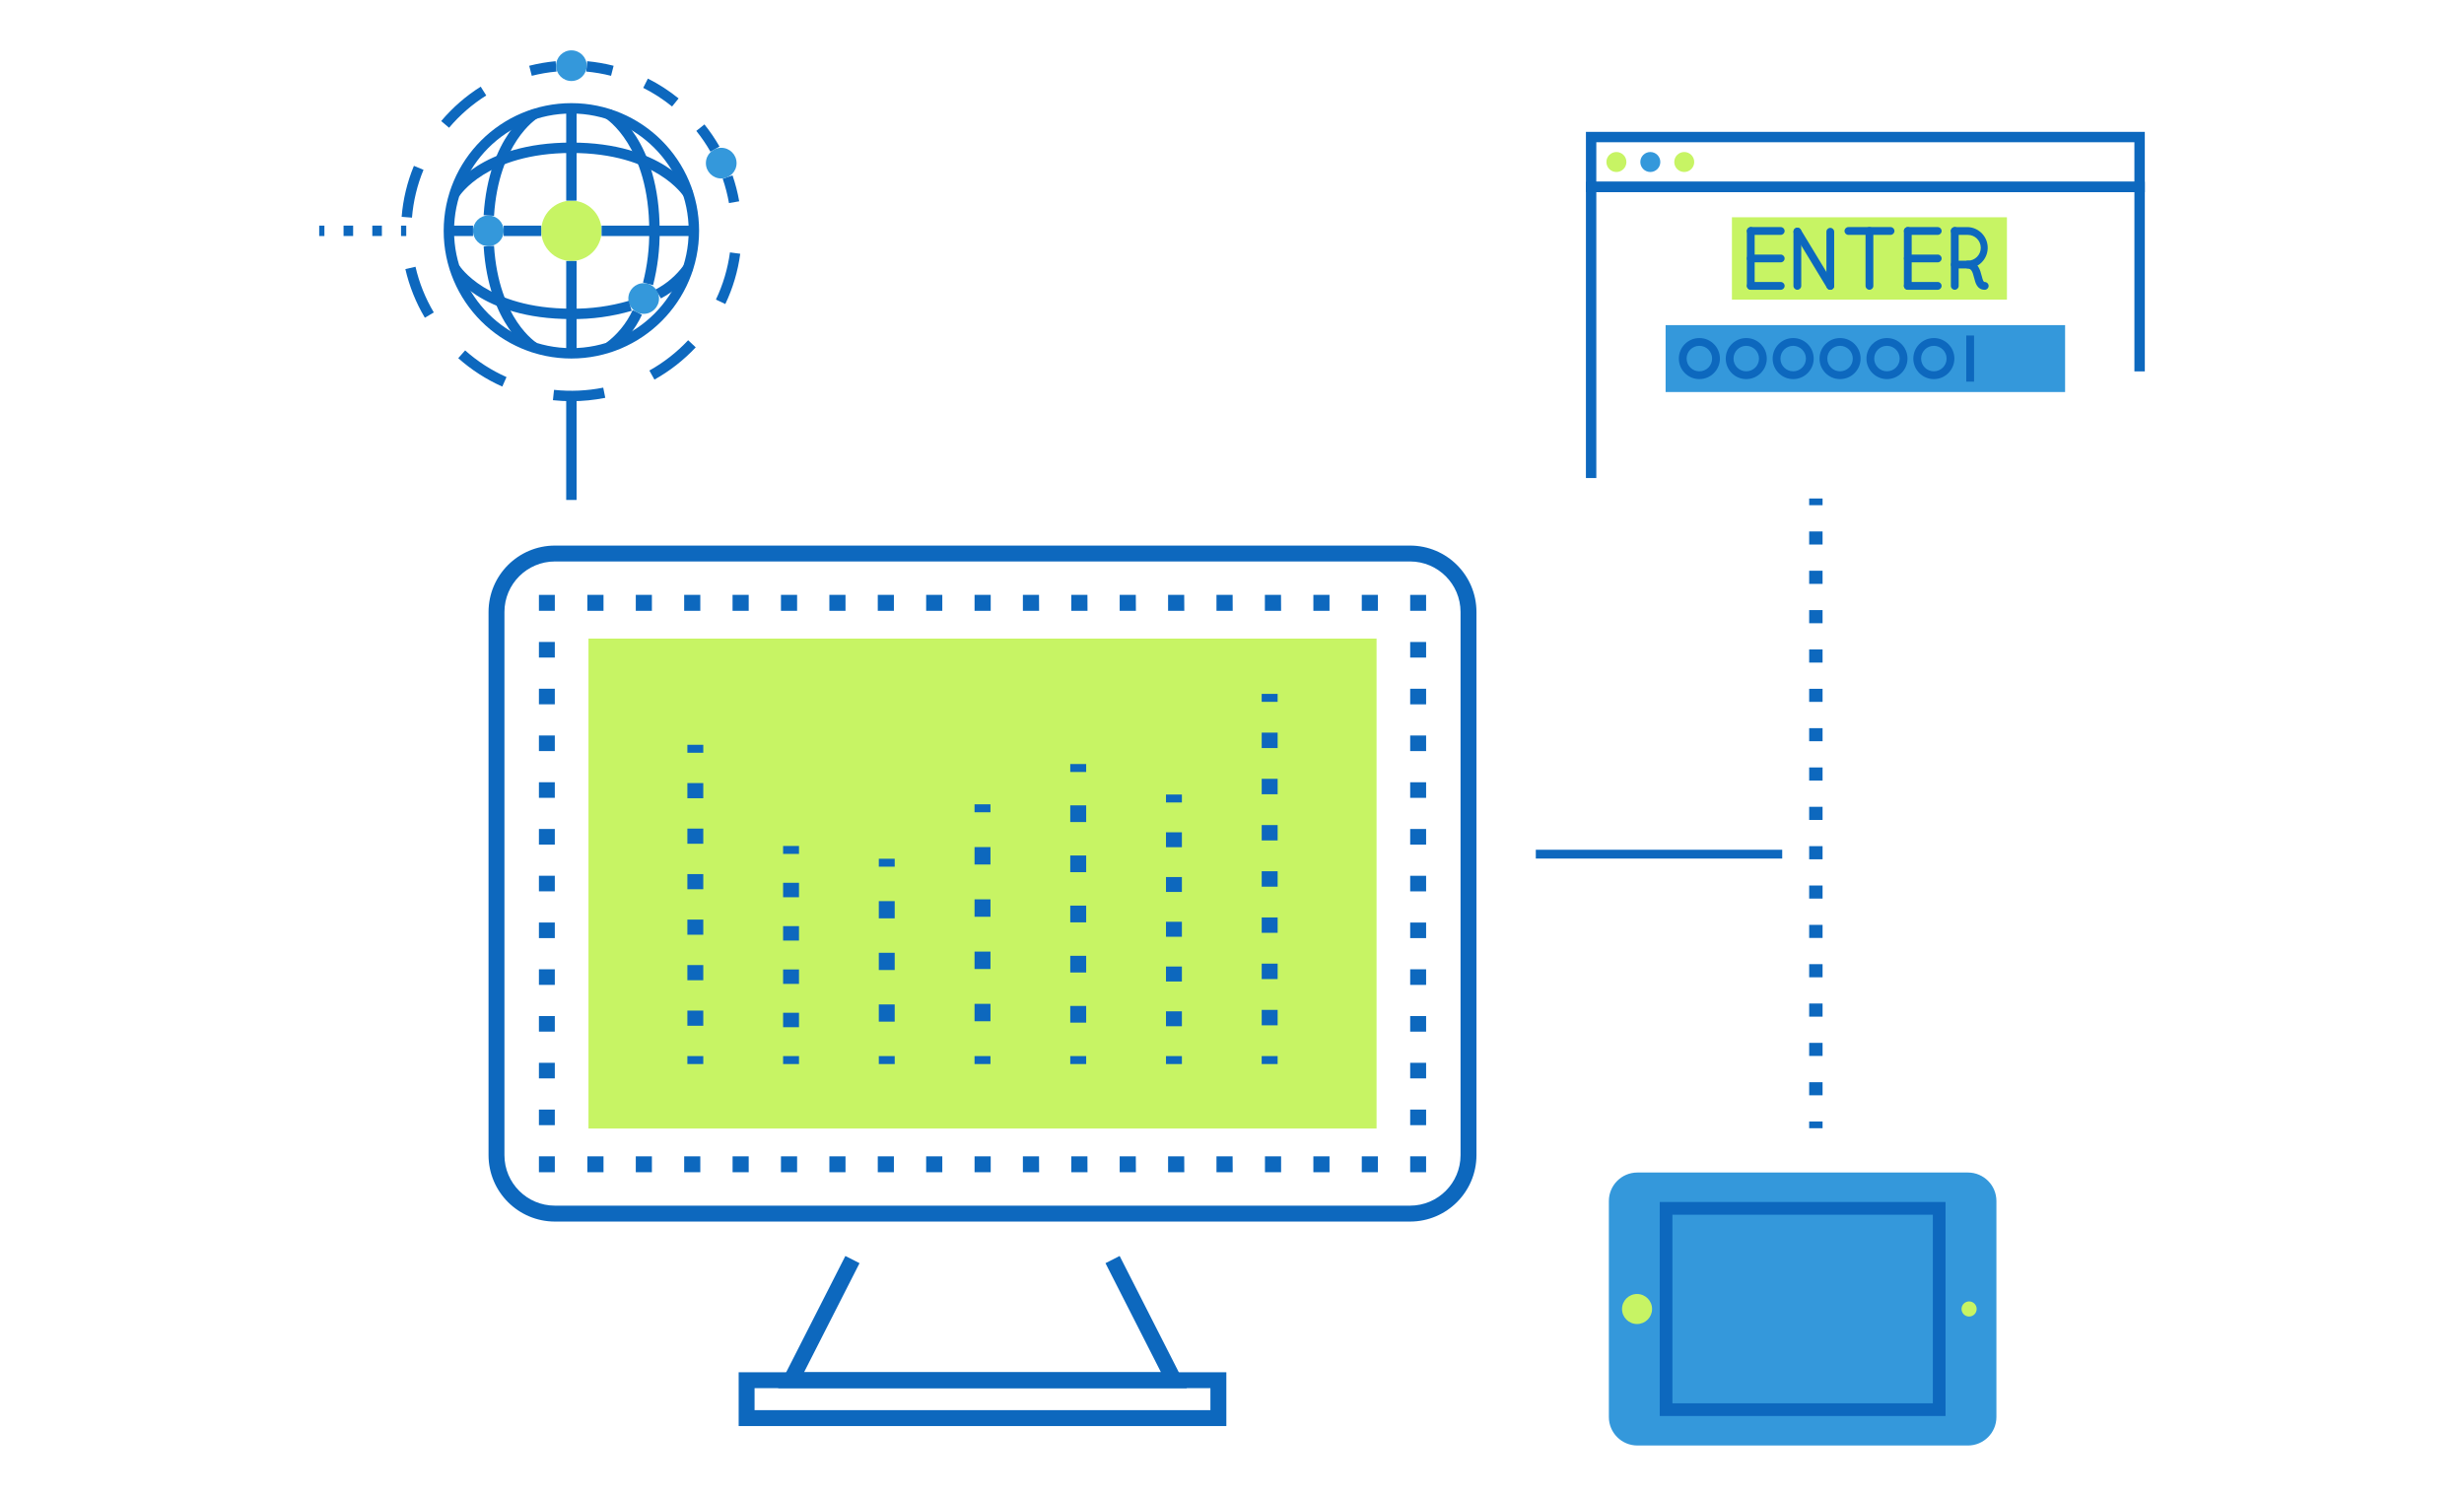 <?xml version="1.0" encoding="utf-8"?>
<!-- Generator: Adobe Illustrator 16.0.0, SVG Export Plug-In . SVG Version: 6.00 Build 0)  -->
<!DOCTYPE svg PUBLIC "-//W3C//DTD SVG 1.1//EN" "http://www.w3.org/Graphics/SVG/1.1/DTD/svg11.dtd">
<svg version="1.1" id="圖層_1" xmlns="http://www.w3.org/2000/svg" xmlns:xlink="http://www.w3.org/1999/xlink" x="0px" y="0px"
	 width="280px" height="170px" viewBox="-36.273 -5.721 280 170" enable-background="new -36.273 -5.721 280 170"
	 xml:space="preserve">
<g id="Group_1100" transform="translate(-1271.247 -1236.15)">
	<g id="Group_375" transform="translate(1271.247 1236.15)">
		<g id="Group_342" transform="translate(28.069 39.28)">
			<rect id="Rectangle_149" x="-0.001" y="0.001" fill="#0D68BE" width="1.182" height="11.816"/>
		</g>
		<g id="Group_374">
			<g id="Group_369" transform="translate(9.366)">
				<g id="Group_343" transform="translate(4.78 5.999)">
					<path id="Path_129" fill="#0D68BE" d="M14.51,29.025C6.494,29.024-0.001,22.525,0,14.511C0.002,6.496,6.501,0,14.516,0.002
						C22.528,0.004,29.023,6.5,29.024,14.512C29.015,22.525,22.521,29.017,14.51,29.025z M14.51,1.181
						c-7.363,0-13.332,5.969-13.332,13.332S7.146,27.845,14.51,27.845c7.362,0,13.332-5.969,13.332-13.332
						C27.835,7.153,21.87,1.187,14.51,1.181L14.51,1.181z"/>
				</g>
				<g id="Group_347" transform="translate(0 1.234)">
					<g id="Group_344" transform="translate(36.488 12.974)">
						<path id="Path_130" fill="#0D68BE" d="M0.712,3.152C0.547,2.214,0.308,1.289-0.002,0.386l1.117-0.386
							c0.33,0.961,0.584,1.946,0.759,2.948L0.712,3.152z"/>
					</g>
					<g id="Group_345" transform="translate(0 2.892)">
						<path id="Path_131" fill="#0D68BE" d="M19.294,35.746c-0.702,0-1.403-0.038-2.101-0.113l0.126-1.174
							c1.866,0.198,3.751,0.113,5.591-0.253l0.232,1.158C21.875,35.618,20.586,35.746,19.294,35.746z M11.439,34.086
							c-1.824-0.812-3.513-1.9-5.005-3.228l0.785-0.883c1.401,1.247,2.986,2.27,4.7,3.032L11.439,34.086z M28.73,33.294l-0.577-1.03
							c1.638-0.915,3.124-2.077,4.406-3.446l0.862,0.808C32.056,31.082,30.473,32.32,28.73,33.294L28.73,33.294z M2.641,26.264
							c-1.021-1.717-1.768-3.582-2.216-5.529l1.152-0.265c0.419,1.827,1.12,3.578,2.078,5.19L2.641,26.264z M36.779,24.704
							l-1.064-0.508c0.807-1.693,1.345-3.502,1.595-5.36l1.169,0.156c-0.264,1.98-0.836,3.907-1.695,5.712H36.779z M1.179,14.888
							l-1.177-0.093c0.159-1.992,0.63-3.947,1.394-5.794l1.091,0.451c-0.717,1.732-1.159,3.565-1.311,5.435L1.179,14.888z
							 M5.395,4.673L4.496,3.912c1.287-1.526,2.802-2.846,4.49-3.91l0.63,1c-1.588,0.999-3.014,2.236-4.225,3.67L5.395,4.673z"/>
					</g>
					<g id="Group_346" transform="translate(14.499)">
						<path id="Path_132" fill="#0D68BE" d="M0.291,1.661L0,0.519C0.984,0.269,1.987,0.095,3,0l0.108,1.178
							C2.158,1.265,1.216,1.427,0.291,1.661z"/>
					</g>
				</g>
				<g id="Group_351" transform="translate(20.982 1.234)">
					<g id="Group_348">
						<path id="Path_133" fill="#0D68BE" d="M2.816,1.661C1.891,1.426,0.949,1.265-0.001,1.178L0.108,0
							c1.012,0.094,2.015,0.267,3,0.519L2.816,1.661z"/>
					</g>
					<g id="Group_349" transform="translate(6.473 1.976)">
						<path id="Path_134" fill="#0D68BE" d="M3.277,3.173C2.263,2.35,1.165,1.64,0,1.053l0.53-1.053
							c1.241,0.625,2.412,1.381,3.491,2.256L3.277,3.173z"/>
					</g>
					<g id="Group_350" transform="translate(12.506 7.183)">
						<path id="Path_135" fill="#0D68BE" d="M1.607,3.102C1.134,2.273,0.597,1.483-0.001,0.738l0.923-0.737
							C1.558,0.794,2.13,1.634,2.635,2.516L1.607,3.102z"/>
					</g>
				</g>
				<g id="Group_352" transform="translate(5.511 10.482)">
					<path id="Path_136" fill="#0D68BE" d="M1.01,6.136l-1.011-0.611C0.132,5.298,3.433,0,13.784,0c10.35,0,13.649,5.3,13.784,5.524
						l-1.013,0.607c-0.029-0.047-3.14-4.948-12.771-4.948S1.04,6.084,1.01,6.136z"/>
				</g>
				<g id="Group_353" transform="translate(17.552)">
					<path id="Path_137" fill="#3498DB" d="M3.486,1.744c0,0.962-0.781,1.742-1.743,1.742c-0.963,0-1.743-0.78-1.743-1.742
						c0-0.963,0.779-1.743,1.742-1.743C2.704,0,3.485,0.78,3.486,1.744C3.486,1.743,3.486,1.743,3.486,1.744z"/>
				</g>
				<g id="Group_354" transform="translate(8.114 18.767)">
					<path id="Path_138" fill="#3498DB" d="M3.486,1.744c0,0.963-0.781,1.744-1.744,1.744s-1.744-0.781-1.744-1.744S0.779,0,1.742,0
						c0.001,0,0.001,0,0.001,0C2.706,0.001,3.486,0.782,3.486,1.744z"/>
				</g>
				<g id="Group_355" transform="translate(15.865 17.081)">
					<path id="Path_139" fill="#C7F464" d="M6.859,3.43c0,1.895-1.535,3.43-3.43,3.43s-3.431-1.535-3.431-3.43
						c0-1.894,1.535-3.43,3.43-3.43C5.322,0,6.858,1.535,6.859,3.43L6.859,3.43z"/>
				</g>
				<g id="Group_356" transform="translate(25.763 26.461)">
					<path id="Path_140" fill="#3498DB" d="M3.487,1.744c0,0.962-0.781,1.743-1.743,1.743C0.781,3.487,0,2.706,0,1.744
						c0-0.963,0.78-1.743,1.743-1.743c0,0,0,0,0.001,0C2.706,0.002,3.487,0.781,3.487,1.744z"/>
				</g>
				<g id="Group_357" transform="translate(34.576 11.074)">
					<circle id="Ellipse_1" fill="#3498DB" cx="1.743" cy="1.745" r="1.744"/>
				</g>
				<g id="Group_358" transform="translate(18.704 23.942)">
					<rect id="Rectangle_150" x="-0.001" y="0" fill="#0D68BE" width="1.183" height="10.492"/>
				</g>
				<g id="Group_359" transform="translate(18.704 6.588)">
					<rect id="Rectangle_151" x="-0.001" y="0.001" fill="#0D68BE" width="1.183" height="10.494"/>
				</g>
				<g id="Group_360" transform="translate(22.725 19.921)">
					<rect id="Rectangle_152" x="-0.001" y="0.001" fill="#0D68BE" width="10.493" height="1.181"/>
				</g>
				<g id="Group_361" transform="translate(11.6 19.921)">
					<rect id="Rectangle_153" x="-0.001" y="0.001" fill="#0D68BE" width="4.264" height="1.181"/>
				</g>
				<g id="Group_362" transform="translate(5.372 19.921)">
					<rect id="Rectangle_154" x="-0.001" y="0.001" fill="#0D68BE" width="2.742" height="1.181"/>
				</g>
				<g id="Group_363" transform="translate(9.321 22.217)">
					<path id="Path_141" fill="#0D68BE" d="M5.473,12.08c-0.2-0.12-4.908-3.014-5.474-12.006L1.18-0.001
						c0.526,8.378,4.853,11.037,4.894,11.063L5.473,12.08z"/>
				</g>
				<g id="Group_364" transform="translate(9.321 6.725)">
					<path id="Path_142" fill="#0D68BE" d="M1.179,12.083l-1.181-0.075C0.563,3.008,5.27,0.121,5.472,0l0.6,1.019l-0.3-0.51
						l0.3,0.507C6.032,1.041,1.705,3.757,1.179,12.083z"/>
				</g>
				<g id="Group_365" transform="translate(23.191 29.52)">
					<path id="Path_143" fill="#0D68BE" d="M0.612,4.776L0.003,3.763C1.323,2.785,2.376,1.491,3.064,0l1.052,0.535
						C3.337,2.23,2.129,3.692,0.612,4.776z"/>
				</g>
				<g id="Group_366" transform="translate(23.19 6.728)">
					<path id="Path_144" fill="#0D68BE" d="M5.385,19.958l-1.143-0.3c0.488-1.919,0.726-3.893,0.707-5.872
						c0-9.632-4.9-12.743-4.95-12.773l0.611-1.011c0.223,0.136,5.521,3.436,5.521,13.784C6.15,15.867,5.9,17.942,5.385,19.958z"/>
				</g>
				<g id="Group_367" transform="translate(28.876 24.407)">
					<path id="Path_145" fill="#0D68BE" d="M0.585,3.786L0.001,2.761C1.263,2.1,2.355,1.155,3.191,0.002l1.013,0.605
						C3.27,1.942,2.029,3.033,0.585,3.786z"/>
				</g>
				<g id="Group_368" transform="translate(5.509 24.407)">
					<path id="Path_146" fill="#0D68BE" d="M13.785,6.133C3.398,6.133,0.133,0.832,0,0.606l1.016-0.6l-0.509,0.3l0.507-0.305
						c0.03,0.051,3.107,4.95,12.771,4.95c2.201,0.026,4.395-0.272,6.509-0.886l0.344,1.131C18.412,5.845,16.102,6.159,13.785,6.133z
						"/>
				</g>
			</g>
			<g id="Group_373" transform="translate(0 19.921)">
				<g id="Group_370" transform="translate(9.3)">
					<rect id="Rectangle_155" x="-0.001" y="0.001" fill="#0D68BE" width="0.592" height="1.181"/>
				</g>
				<g id="Group_371" transform="translate(2.769 0)">
					<path id="Path_147" fill="#0D68BE" d="M4.354,1.18H3.266v-1.18h1.088V1.18z M1.087,1.18h-1.088v-1.18h1.089L1.087,1.18z"/>
				</g>
				<g id="Group_372">
					<rect id="Rectangle_156" x="0" y="0.001" fill="#0D68BE" width="0.591" height="1.181"/>
				</g>
			</g>
		</g>
	</g>
	<g id="Group_440" transform="translate(1417.803 1363.682)">
		<g id="Group_436" transform="translate(0)">
			<path id="Rectangle_200" fill="#3498DB" d="M44.036,3.237v24.551c0,1.787-1.45,3.236-3.237,3.236H3.236
				c-1.789,0-3.239-1.449-3.239-3.238V3.241c0-1.789,1.45-3.24,3.239-3.24h37.563C42.586,0,44.036,1.45,44.036,3.237z"/>
		</g>
		<g id="Group_437" transform="translate(5.778 3.352)">
			<path id="Path_158" fill="#0D68BE" d="M32.477,24.316H-0.001V0h32.478V24.316z M1.441,22.873h29.594V1.443H1.441V22.873z"/>
		</g>
		<g id="Group_438" transform="translate(1.493 13.803)">
			<path id="Path_159" fill="#C7F464" d="M1.706,3.416C0.765,3.416-0.001,2.651,0,1.709c0-0.943,0.765-1.707,1.707-1.707
				s1.706,0.764,1.706,1.707l0,0C3.413,2.653,2.65,3.416,1.706,3.416z"/>
		</g>
		<g id="Group_439" transform="translate(40.079 14.651)">
			<path id="Path_160" fill="#C7F464" d="M0.855,1.717c-0.475,0-0.86-0.385-0.861-0.859c0-0.475,0.385-0.859,0.859-0.861
				c0.475,0,0.861,0.385,0.861,0.859c0,0.002,0,0.002,0,0.004C1.712,1.332,1.329,1.717,0.855,1.717z"/>
		</g>
	</g>
	<g id="Group_446" transform="translate(1290.49 1292.43)">
		<path id="Path_164" fill="#0D68BE" d="M104.721,76.827H7.542C3.379,76.823,0.005,73.45,0,69.288V7.543
			c0.005-4.164,3.378-7.537,7.542-7.542h97.18c4.164,0.004,7.539,3.378,7.541,7.542v61.745
			C112.258,73.45,108.884,76.823,104.721,76.827z M7.542,1.807C4.376,1.811,1.81,4.377,1.807,7.543v61.745
			c0.004,3.164,2.569,5.729,5.734,5.73h97.18c3.164-0.004,5.729-2.566,5.734-5.73V7.543c-0.003-3.166-2.568-5.732-5.734-5.736H7.542
			z"/>
	</g>
	<g id="Group_455" transform="translate(1296.216 1298.036)">
		<g id="Group_447" transform="translate(99.006 63.805)">
			<rect id="Rectangle_202" x="-0.001" y="0" fill="#0D68BE" width="1.809" height="1.809"/>
		</g>
		<g id="Group_448" transform="translate(5.475 63.805)">
			<path id="Path_165" fill="#0D68BE" d="M89.863,1.808h-1.832V0h1.832V1.808z M84.363,1.808h-1.834V0h1.834V1.808z M78.863,1.808
				h-1.834V0h1.834V1.808z M73.363,1.808H71.52V0h1.832L73.363,1.808z M67.863,1.808H66.02V0h1.833L67.863,1.808z M62.363,1.808
				H60.52V0h1.833L62.363,1.808z M56.863,1.808H55.02V0h1.834L56.863,1.808z M51.363,1.808H49.52V0h1.834L51.363,1.808z
				 M45.863,1.808h-1.834V0h1.834V1.808z M40.363,1.808h-1.835V0h1.835V1.808z M34.863,1.808H33.03V0h1.833V1.808z M29.363,1.808
				H27.53V0h1.833V1.808z M23.863,1.808h-1.834V0h1.834V1.808z M18.363,1.808h-1.831V0h1.831V1.808z M12.863,1.808H11.03V0h1.833
				V1.808z M7.363,1.808H5.532V0h1.831V1.808z M1.863,1.808H0.03V0h1.833V1.808z"/>
		</g>
		<g id="Group_449" transform="translate(0 63.805)">
			<rect id="Rectangle_203" x="-0.001" y="0" fill="#0D68BE" width="1.807" height="1.809"/>
		</g>
		<g id="Group_450" transform="translate(0 5.35)">
			<path id="Path_166" fill="#0D68BE" d="M1.805,54.914h-1.806v-1.771h1.806V54.914z M1.805,49.599h-1.806v-1.771h1.806V49.599z
				 M1.805,44.283h-1.806v-1.77h1.806V44.283z M1.805,38.972h-1.806v-1.773h1.806V38.972z M1.805,33.656h-1.806v-1.771h1.806V33.656
				z M1.805,28.341h-1.806V26.57h1.806V28.341z M1.805,23.027h-1.806v-1.773h1.806V23.027z M1.805,17.714h-1.806v-1.771h1.806
				V17.714z M1.805,12.4h-1.806v-1.771h1.806V12.4z M1.805,7.085h-1.806V5.315h1.806V7.085z M1.805,1.773h-1.806V0h1.806V1.773z"/>
		</g>
		<g id="Group_451" transform="translate(0 0)">
			<rect id="Rectangle_204" x="-0.001" y="0" fill="#0D68BE" width="1.807" height="1.808"/>
		</g>
		<g id="Group_452" transform="translate(5.474)">
			<path id="Path_167" fill="#0D68BE" d="M89.864,1.808h-1.832V0h1.832V1.808z M84.364,1.808h-1.833V0h1.833V1.808z M78.864,1.808
				h-1.843V0h1.832L78.864,1.808z M73.364,1.808h-1.843V0h1.835L73.364,1.808z M67.864,1.808h-1.843V0h1.832L67.864,1.808z
				 M62.364,1.808h-1.843V0h1.833L62.364,1.808z M56.864,1.808h-1.843V0h1.834L56.864,1.808z M51.364,1.808h-1.843V0h1.832
				L51.364,1.808z M45.864,1.808H44.03V0h1.834V1.808z M40.364,1.808h-1.835V0h1.835V1.808z M34.864,1.808h-1.833V0h1.833V1.808z
				 M29.364,1.808H27.53V0h1.834V1.808z M23.864,1.808H22.03V0h1.834V1.808z M18.364,1.808h-1.835V0h1.835V1.808z M12.864,1.808
				H11.03V0h1.834V1.808z M7.364,1.808H5.533V0h1.831V1.808z M1.864,1.808H0.03V0h1.834V1.808z"/>
		</g>
		<g id="Group_453" transform="translate(99.006 0)">
			<rect id="Rectangle_205" x="-0.001" y="0" fill="#0D68BE" width="1.809" height="1.808"/>
		</g>
		<g id="Group_454" transform="translate(99.007 5.351)">
			<path id="Path_168" fill="#0D68BE" d="M1.809,54.913h-1.81v-1.771h1.81V54.913z M1.809,49.598h-1.81v-1.771h1.81V49.598z
				 M1.809,44.284h-1.81v-1.77h1.81V44.284z M1.809,38.973h-1.81v-1.775h1.81V38.973z M1.809,33.655h-1.81v-1.768h1.81V33.655z
				 M1.809,28.344h-1.81v-1.771h1.81V28.344z M1.809,23.028h-1.81v-1.775h1.81V23.028z M1.809,17.715h-1.81v-1.771h1.81V17.715z
				 M1.809,12.401h-1.81V10.63h1.81V12.401z M1.809,7.089h-1.81V5.316h1.81V7.089z M1.809,1.773h-1.81V0.003h1.81V1.773z"/>
		</g>
	</g>
	<g id="Group_456" transform="translate(1301.848 1303.003)">
		<rect id="Rectangle_206" x="-0.001" y="0" fill="#C7F464" width="89.554" height="55.681"/>
	</g>
	<g id="Group_460" transform="translate(1313.085 1315.072)">
		<g id="Group_457">
			<rect id="Rectangle_207" x="-0.001" y="0.001" fill="#0D68BE" width="1.808" height="0.905"/>
		</g>
		<g id="Group_458" transform="translate(0 4.351)">
			<path id="Path_169" fill="#0D68BE" d="M1.807,27.58h-1.808v-1.723h1.808V27.58z M1.807,22.408h-1.808v-1.725h1.808V22.408z
				 M1.807,17.236h-1.808v-1.721h1.808V17.236z M1.807,12.066h-1.808v-1.723h1.808V12.066z M1.807,6.896h-1.808V5.174h1.808V6.896z
				 M1.807,1.724h-1.808V0h1.808V1.724z"/>
		</g>
		<g id="Group_459" transform="translate(0 35.378)">
			<rect id="Rectangle_208" x="-0.001" y="0" fill="#0D68BE" width="1.808" height="0.904"/>
		</g>
	</g>
	<g id="Group_464" transform="translate(1323.964 1326.57)">
		<g id="Group_461">
			<rect id="Rectangle_209" x="-0.001" y="0.001" fill="#0D68BE" width="1.807" height="0.902"/>
		</g>
		<g id="Group_462" transform="translate(0 4.185)">
			<path id="Path_170" fill="#0D68BE" d="M1.805,16.414h-1.806v-1.643h1.806V16.414z M1.805,11.49h-1.806V9.849h1.806V11.49z
				 M1.805,6.568h-1.806V4.926h1.806V6.568z M1.805,1.644h-1.806V0h1.806V1.644z"/>
		</g>
		<g id="Group_463" transform="translate(0 23.879)">
			<rect id="Rectangle_210" x="-0.001" y="0.001" fill="#0D68BE" width="1.807" height="0.904"/>
		</g>
	</g>
	<g id="Group_468" transform="translate(1334.84 1328.023)">
		<g id="Group_465" transform="translate(0)">
			<rect id="Rectangle_211" x="-0.001" y="0.001" fill="#0D68BE" width="1.807" height="0.902"/>
		</g>
		<g id="Group_466" transform="translate(0 4.819)">
			<path id="Path_171" fill="#0D68BE" d="M1.805,13.694h-1.807v-1.955h1.807V13.694z M1.805,7.827h-1.807V5.868h1.807V7.827z
				 M1.805,1.954h-1.807v-1.955h1.807V1.954z"/>
		</g>
		<g id="Group_467" transform="translate(0 22.426)">
			<rect id="Rectangle_212" x="-0.001" y="0.001" fill="#0D68BE" width="1.807" height="0.904"/>
		</g>
	</g>
	<g id="Group_472" transform="translate(1345.718 1321.836)">
		<g id="Group_469">
			<rect id="Rectangle_213" x="-0.001" y="0.001" fill="#0D68BE" width="1.809" height="0.904"/>
		</g>
		<g id="Group_470" transform="translate(0.001 4.863)">
			<path id="Path_172" fill="#0D68BE" d="M1.808,19.792h-1.809v-1.979h1.809V19.792z M1.808,13.855h-1.809v-1.979h1.809V13.855z
				 M1.808,7.917h-1.809v-1.98h1.809V7.917z M1.808,1.978h-1.809v-1.979h1.809V1.978z"/>
		</g>
		<g id="Group_471" transform="translate(0 28.614)">
			<rect id="Rectangle_214" x="-0.001" y="0" fill="#0D68BE" width="1.809" height="0.904"/>
		</g>
	</g>
	<g id="Group_476" transform="translate(1356.595 1317.259)">
		<g id="Group_473">
			<rect id="Rectangle_215" x="-0.001" y="0" fill="#0D68BE" width="1.809" height="0.904"/>
		</g>
		<g id="Group_474" transform="translate(0 4.703)">
			<path id="Path_173" fill="#0D68BE" d="M1.808,24.689h-1.809v-1.9h1.809V24.689z M1.808,18.99h-1.809v-1.9h1.809V18.99z
				 M1.808,13.289h-1.809V11.39h1.809V13.289z M1.808,7.59h-1.809v-1.9h1.809V7.59z M1.808,1.89h-1.809v-1.9h1.809V1.89z"/>
		</g>
		<g id="Group_475" transform="translate(0 33.191)">
			<rect id="Rectangle_216" x="-0.001" y="0" fill="#0D68BE" width="1.809" height="0.904"/>
		</g>
	</g>
	<g id="Group_480" transform="translate(1367.473 1320.724)">
		<g id="Group_477">
			<rect id="Rectangle_217" x="-0.001" y="0.001" fill="#0D68BE" width="1.809" height="0.902"/>
		</g>
		<g id="Group_478" transform="translate(0 4.296)">
			<path id="Path_174" fill="#0D68BE" d="M1.808,22.039h-1.809v-1.695h1.809V22.039z M1.808,16.955h-1.809v-1.701h1.809V16.955z
				 M1.808,11.868h-1.809v-1.701h1.809V11.868z M1.808,6.78h-1.809V5.08h1.809V6.78z M1.808,1.694h-1.809V0h1.809V1.694z"/>
		</g>
		<g id="Group_479" transform="translate(0 29.725)">
			<rect id="Rectangle_218" x="-0.001" y="0.001" fill="#0D68BE" width="1.809" height="0.904"/>
		</g>
	</g>
	<g id="Group_484" transform="translate(1378.349 1309.287)">
		<g id="Group_481" transform="translate(0)">
			<rect id="Rectangle_219" x="-0.001" y="0" fill="#0D68BE" width="1.809" height="0.904"/>
		</g>
		<g id="Group_482" transform="translate(0 4.403)">
			<path id="Path_175" fill="#0D68BE" d="M1.81,33.26H0.001v-1.752H1.81V33.26z M1.81,28.008H0.001v-1.752H1.81V28.008z
				 M1.81,22.754H0.001v-1.748H1.81V22.754z M1.81,17.506H0.001v-1.752H1.81V17.506z M1.81,12.254H0.001v-1.752H1.81V12.254z
				 M1.81,7.004H0.001V5.252H1.81V7.004z M1.81,1.752H0.001V0H1.81V1.752z"/>
		</g>
		<g id="Group_483" transform="translate(0 41.162)">
			<rect id="Rectangle_220" x="-0.001" y="0.001" fill="#0D68BE" width="1.809" height="0.904"/>
		</g>
	</g>
	<g id="Group_485" transform="translate(1323.393 1373.166)">
		<path id="Path_176" fill="#0D68BE" d="M46.456,15.026H-0.001L7.646,0.001l1.61,0.818l-6.308,12.4h40.563l-6.308-12.4l1.611-0.818
			L46.456,15.026z"/>
	</g>
	<g id="Group_486" transform="translate(1318.913 1386.382)">
		<path id="Path_177" fill="#0D68BE" d="M55.418,6.115H0V0h55.419V6.115z M1.807,4.306h51.801v-2.5H1.807V4.306z"/>
	</g>
	<g id="Group_538" transform="translate(1415.192 1245.413)">
		<g id="Group_501" transform="translate(0 5.672)">
			<path id="Path_188" fill="#0D68BE" d="M1.181,33.672H0V0h63.51v21.551h-1.182V1.184H1.181V33.672z"/>
		</g>
		<g id="Group_502" transform="translate(0)">
			<path id="Path_189" fill="#0D68BE" d="M63.508,6.855H0V0h63.508V6.855z M1.179,5.672h61.147v-4.49H1.181L1.179,5.672z"/>
		</g>
		<g id="Group_503" transform="translate(2.33 2.292)">
			<path id="Path_190" fill="#C7F464" d="M2.271,1.135c0,0.628-0.508,1.137-1.135,1.138C0.509,2.273,0,1.765-0.001,1.137
				C-0.002,0.51,0.507,0.001,1.135,0c0,0,0,0,0.002,0C1.763,0,2.271,0.508,2.271,1.135L2.271,1.135z"/>
		</g>
		<g id="Group_504" transform="translate(6.184 2.292)">
			<path id="Path_191" fill="#3498DB" d="M2.27,1.135c0,0.627-0.509,1.136-1.135,1.136c-0.627,0-1.136-0.509-1.136-1.136
				S0.508,0,1.135,0C1.761,0,2.27,0.508,2.27,1.135L2.27,1.135z"/>
		</g>
		<g id="Group_505" transform="translate(10.038 2.292)">
			<path id="Path_192" fill="#C7F464" d="M2.27,1.135c0,0.627-0.508,1.136-1.135,1.136S0,1.762,0,1.135C0,0.509,0.507,0.001,1.134,0
				S2.268,0.506,2.27,1.133C2.27,1.134,2.27,1.135,2.27,1.135z"/>
		</g>
		<g id="Group_506" transform="translate(9.057 21.965)">
			<rect id="Rectangle_222" x="-0.001" y="0" fill="#3498DB" width="45.396" height="7.604"/>
		</g>
		<g id="Group_507" transform="translate(16.593 9.708)">
			<rect id="Rectangle_223" x="-0.001" y="0" fill="#C7F464" width="31.25" height="9.358"/>
		</g>
		<g id="Group_515" transform="translate(10.561 23.145)">
			<g id="Group_508" transform="translate(0 0.288)">
				<path id="Path_193" fill="#0D68BE" d="M2.331,4.667C1.042,4.666-0.002,3.621-0.001,2.333c0-1.289,1.045-2.333,2.334-2.332
					c1.287,0,2.331,1.044,2.332,2.332C4.663,3.621,3.619,4.665,2.331,4.667z M2.331,0.886C1.531,0.885,0.882,1.533,0.882,2.333
					c0,0.799,0.646,1.448,1.447,1.448c0.799,0.001,1.448-0.647,1.449-1.446c0-0.001,0-0.002,0-0.002
					C3.777,1.534,3.13,0.887,2.331,0.886z"/>
			</g>
			<g id="Group_509" transform="translate(5.328 0.288)">
				<path id="Path_194" fill="#0D68BE" d="M2.331,4.667c-1.287,0-2.332-1.045-2.332-2.333c0-1.289,1.045-2.333,2.332-2.333
					c1.289,0,2.333,1.044,2.334,2.332C4.664,3.62,3.621,4.664,2.331,4.667z M2.331,0.886C1.533,0.885,0.884,1.533,0.883,2.333
					C0.882,3.132,1.531,3.781,2.33,3.781C3.13,3.782,3.779,3.134,3.779,2.335c0-0.001,0-0.002,0-0.002
					C3.777,1.534,3.13,0.887,2.331,0.886z"/>
			</g>
			<g id="Group_510" transform="translate(10.658 0.288)">
				<path id="Path_195" fill="#0D68BE" d="M2.332,4.667C1.042,4.665,0,3.62,0,2.332c0.002-1.289,1.047-2.333,2.336-2.331
					c1.287,0.001,2.33,1.044,2.33,2.332S3.621,4.666,2.332,4.667z M2.332,0.886c-0.801,0-1.447,0.649-1.447,1.449
					c0,0.799,0.648,1.447,1.449,1.446c0.799,0,1.447-0.649,1.447-1.448l0,0C3.779,1.533,3.13,0.886,2.332,0.886z"/>
			</g>
			<g id="Group_511" transform="translate(15.986 0.288)">
				<path id="Path_196" fill="#0D68BE" d="M2.334,4.667C1.046,4.667,0.001,3.623,0,2.335c0-1.289,1.044-2.334,2.332-2.334
					C3.621,0,4.666,1.044,4.666,2.333C4.664,3.62,3.622,4.664,2.334,4.667z M2.334,0.886C1.535,0.885,0.884,1.532,0.884,2.332
					C0.882,3.131,1.531,3.78,2.33,3.781C3.13,3.782,3.779,3.135,3.78,2.336c0-0.001,0-0.002,0-0.003
					C3.778,1.535,3.132,0.889,2.334,0.886z"/>
			</g>
			<g id="Group_512" transform="translate(21.315 0.288)">
				<path id="Path_197" fill="#0D68BE" d="M2.333,4.667C1.045,4.666,0.001,3.621,0.001,2.333C0.002,1.044,1.047,0,2.335,0.001
					c1.288,0,2.332,1.044,2.332,2.332C4.665,3.621,3.622,4.664,2.333,4.667z M2.333,0.886C1.534,0.885,0.885,1.533,0.884,2.333
					c0,0.799,0.648,1.448,1.447,1.448c0.8,0.001,1.449-0.647,1.449-1.446c0-0.001,0-0.002,0-0.002
					C3.779,1.534,3.132,0.887,2.333,0.886z"/>
			</g>
			<g id="Group_513" transform="translate(26.645 0.288)">
				<path id="Path_198" fill="#0D68BE" d="M2.333,4.667C1.045,4.667,0,3.623-0.001,2.335c0-1.289,1.044-2.334,2.332-2.334
					C3.62,0,4.665,1.044,4.665,2.333C4.663,3.62,3.62,4.664,2.333,4.667z M2.333,0.886C1.534,0.885,0.885,1.533,0.884,2.333
					c0,0.799,0.648,1.448,1.447,1.448c0.8,0.001,1.449-0.647,1.449-1.446c0-0.001,0-0.002,0-0.002
					C3.778,1.534,3.132,0.887,2.333,0.886z"/>
			</g>
			<g id="Group_514" transform="translate(32.662)">
				<rect id="Rectangle_224" x="-0.001" y="0.001" fill="#0D68BE" width="0.885" height="5.242"/>
			</g>
		</g>
		<g id="Group_537" transform="translate(18.29 10.823)">
			<g id="Group_519" transform="translate(5.294 0.064)">
				<g id="Group_516">
					<path id="Path_199" fill="#0D68BE" d="M0.442,7.062C0.197,7.062,0,6.863,0,6.619V0.444C0,0.198,0.197,0,0.443,0
						c0.244,0,0.443,0.198,0.443,0.443v6.176C0.885,6.863,0.686,7.062,0.442,7.062z"/>
				</g>
				<g id="Group_517" transform="translate(3.744 0.025)">
					<path id="Path_200" fill="#0D68BE" d="M0.442,7.037C0.197,7.037,0,6.839,0,6.594V0.445C-0.002,0.2,0.195,0.001,0.439,0
						c0.245-0.002,0.444,0.195,0.445,0.44c0,0.001,0,0.003,0,0.005v6.149C0.885,6.839,0.686,7.037,0.442,7.037z"/>
				</g>
				<g id="Group_518" transform="translate(0.001 0)">
					<path id="Path_201" fill="#0D68BE" d="M4.186,7.062C4.032,7.061,3.888,6.981,3.807,6.849L0.063,0.673
						C-0.06,0.461,0.014,0.191,0.225,0.069C0.43-0.05,0.692,0.015,0.82,0.213l3.743,6.176C4.691,6.598,4.625,6.87,4.415,6.997l0,0
						C4.346,7.039,4.266,7.062,4.186,7.062z"/>
				</g>
			</g>
			<g id="Group_522" transform="translate(11.098)">
				<g id="Group_520" transform="translate(2.388)">
					<path id="Path_202" fill="#0D68BE" d="M0.443,7.126c-0.244,0-0.443-0.198-0.443-0.442V0.444C-0.003,0.2,0.194,0.001,0.44-0.001
						c0.245-0.001,0.444,0.196,0.446,0.44c0,0.002,0,0.004,0,0.005v6.239C0.886,6.927,0.687,7.126,0.443,7.126L0.443,7.126z"/>
				</g>
				<g id="Group_521">
					<path id="Path_203" fill="#0D68BE" d="M5.228,0.887H0.442c-0.246,0-0.444-0.198-0.444-0.443s0.198-0.443,0.444-0.443h4.786
						c0.245,0,0.444,0.198,0.444,0.443S5.473,0.887,5.228,0.887z"/>
				</g>
			</g>
			<g id="Group_527">
				<g id="Group_523">
					<path id="Path_204" fill="#0D68BE" d="M0.441,7.126C0.197,7.125-0.001,6.927-0.001,6.683V0.444
						C-0.002,0.2,0.195,0.001,0.44-0.001c0.244-0.001,0.443,0.196,0.445,0.44c0,0.002,0,0.004,0,0.005v6.239
						C0.884,6.927,0.685,7.126,0.441,7.126z"/>
				</g>
				<g id="Group_524" transform="translate(0.009)">
					<path id="Path_205" fill="#0D68BE" d="M3.838,0.887h-3.4c-0.244,0-0.443-0.198-0.443-0.443s0.199-0.443,0.443-0.443h3.4
						c0.244,0,0.443,0.198,0.443,0.443S4.082,0.887,3.838,0.887z"/>
				</g>
				<g id="Group_525" transform="translate(0.009 3.121)">
					<path id="Path_206" fill="#0D68BE" d="M3.838,0.888h-3.4c-0.244,0-0.443-0.198-0.443-0.443s0.199-0.443,0.443-0.443h3.4
						c0.244,0,0.443,0.198,0.443,0.443S4.082,0.888,3.838,0.888z"/>
				</g>
				<g id="Group_526" transform="translate(0.009 6.239)">
					<path id="Path_207" fill="#0D68BE" d="M3.838,0.887h-3.4c-0.244-0.002-0.441-0.201-0.44-0.445
						c0.001-0.243,0.198-0.439,0.44-0.44h3.4c0.244-0.002,0.443,0.195,0.445,0.44c0.001,0.244-0.195,0.443-0.441,0.445
						C3.84,0.887,3.839,0.887,3.838,0.887z"/>
				</g>
			</g>
			<g id="Group_532" transform="translate(17.845)">
				<g id="Group_528">
					<path id="Path_208" fill="#0D68BE" d="M0.441,7.126C0.197,7.126,0,6.927,0,6.683l0,0V0.444C-0.002,0.2,0.195,0.001,0.439-0.001
						c0.245-0.001,0.445,0.196,0.445,0.44c0,0.002,0,0.004,0,0.005v6.239C0.884,6.928,0.685,7.126,0.441,7.126z"/>
				</g>
				<g id="Group_529" transform="translate(0.008)">
					<path id="Path_209" fill="#0D68BE" d="M3.837,0.887h-3.4c-0.244,0-0.443-0.198-0.443-0.443s0.199-0.443,0.443-0.443h3.4
						c0.244,0,0.443,0.198,0.443,0.443S4.081,0.887,3.837,0.887z"/>
				</g>
				<g id="Group_530" transform="translate(0.008 3.121)">
					<path id="Path_210" fill="#0D68BE" d="M3.837,0.888h-3.4c-0.244,0-0.443-0.198-0.443-0.443s0.199-0.443,0.443-0.443h3.4
						c0.244,0,0.443,0.198,0.443,0.443S4.081,0.888,3.837,0.888z"/>
				</g>
				<g id="Group_531" transform="translate(0.008 6.239)">
					<path id="Path_211" fill="#0D68BE" d="M3.837,0.887h-3.4C0.193,0.888-0.006,0.69-0.008,0.446
						c-0.002-0.245,0.195-0.444,0.44-0.445c0.001,0,0.003,0,0.005,0h3.4c0.244,0.001,0.441,0.2,0.44,0.445
						C4.277,0.688,4.079,0.885,3.837,0.887z"/>
				</g>
			</g>
			<g id="Group_536" transform="translate(23.183)">
				<g id="Group_533">
					<path id="Path_212" fill="#0D68BE" d="M0.443,7.126c-0.245,0-0.443-0.198-0.443-0.442V0.444
						C-0.003,0.2,0.195,0.001,0.439-0.001c0.246-0.001,0.445,0.196,0.446,0.44c0,0.002,0,0.004,0,0.005v6.239
						C0.884,6.927,0.687,7.126,0.443,7.126z"/>
				</g>
				<g id="Group_534">
					<path id="Path_213" fill="#0D68BE" d="M1.93,4.704H0.442c-0.245-0.002-0.442-0.201-0.44-0.445
						c0.002-0.243,0.197-0.439,0.44-0.441H1.93c0.81,0,1.465-0.655,1.465-1.465c0-0.809-0.655-1.465-1.465-1.465H0.442
						c-0.245,0-0.443-0.198-0.443-0.443s0.198-0.443,0.443-0.443H1.93C3.228,0.054,4.236,1.15,4.183,2.448
						C4.132,3.671,3.152,4.65,1.93,4.701V4.704z"/>
				</g>
				<g id="Group_535" transform="translate(1.488 3.816)">
					<path id="Path_214" fill="#0D68BE" d="M2.349,3.31c-0.854,0-1.055-0.791-1.2-1.371c-0.179-0.7-0.3-1.017-0.741-1.052
						c-0.242-0.024-0.421-0.238-0.4-0.48c0.01-0.233,0.208-0.414,0.441-0.403c0.012,0.001,0.025,0.002,0.037,0.003
						c1.113,0.101,1.361,1.072,1.525,1.719c0.143,0.56,0.215,0.699,0.344,0.699C2.599,2.423,2.799,2.62,2.801,2.865
						C2.802,3.11,2.605,3.309,2.36,3.311c-0.001,0-0.003,0-0.005,0L2.349,3.31z"/>
				</g>
			</g>
		</g>
	</g>
	<g id="Group_555" transform="translate(1442.086 1287.081) rotate(90)">
		<g id="Group_552" transform="translate(0 0)">
			
				<rect id="Rectangle_230" x="-0.38" y="0.383" transform="matrix(2.578893e-006 1 -1 2.578893e-006 1.145 0.382)" fill="#0D68BE" width="1.523" height="0.762"/>
		</g>
		<g id="Group_553" transform="translate(3.744 0.001)">
			<path id="Path_219" fill="#0D68BE" d="M64.084,0.001h-1.492v1.523h1.492V0.001z M59.611,0.001h-1.488v1.523h1.488V0.001z
				 M55.141,0.001h-1.49v1.523h1.49V0.001z M50.67,0.001h-1.49v1.523h1.49V0.001z M46.197,0.001h-1.488v1.523h1.488V0.001z
				 M41.729,0.001h-1.49v1.523h1.49V0.001z M37.258,0.001H35.77v1.523h1.492L37.258,0.001z M32.785,0.001h-1.488v1.523h1.488V0.001z
				 M28.316,0.001h-1.49v1.523h1.49V0.001z M23.845,0.001h-1.491v1.523h1.491V0.001z M19.373,0.001h-1.487v1.523h1.487V0.001z
				 M14.904,0.001h-1.491v1.523h1.491V0.001z M10.434,0.001H8.942v1.523h1.492V0.001z M5.961,0.001H4.469v1.523h1.489L5.961,0.001z
				 M1.492,0.001H0.002v1.523h1.489V0.001z"/>
		</g>
		<g id="Group_554" transform="translate(70.806 0)">
			
				<rect id="Rectangle_231" x="-0.38" y="0.383" transform="matrix(2.578893e-006 1 -1 2.578893e-006 1.145 0.382)" fill="#0D68BE" width="1.523" height="0.762"/>
		</g>
	</g>
	<line id="Line_42" fill="none" stroke="#0D68BE" x1="1409.498" y1="1327.501" x2="1437.498" y2="1327.501"/>
</g>
</svg>
